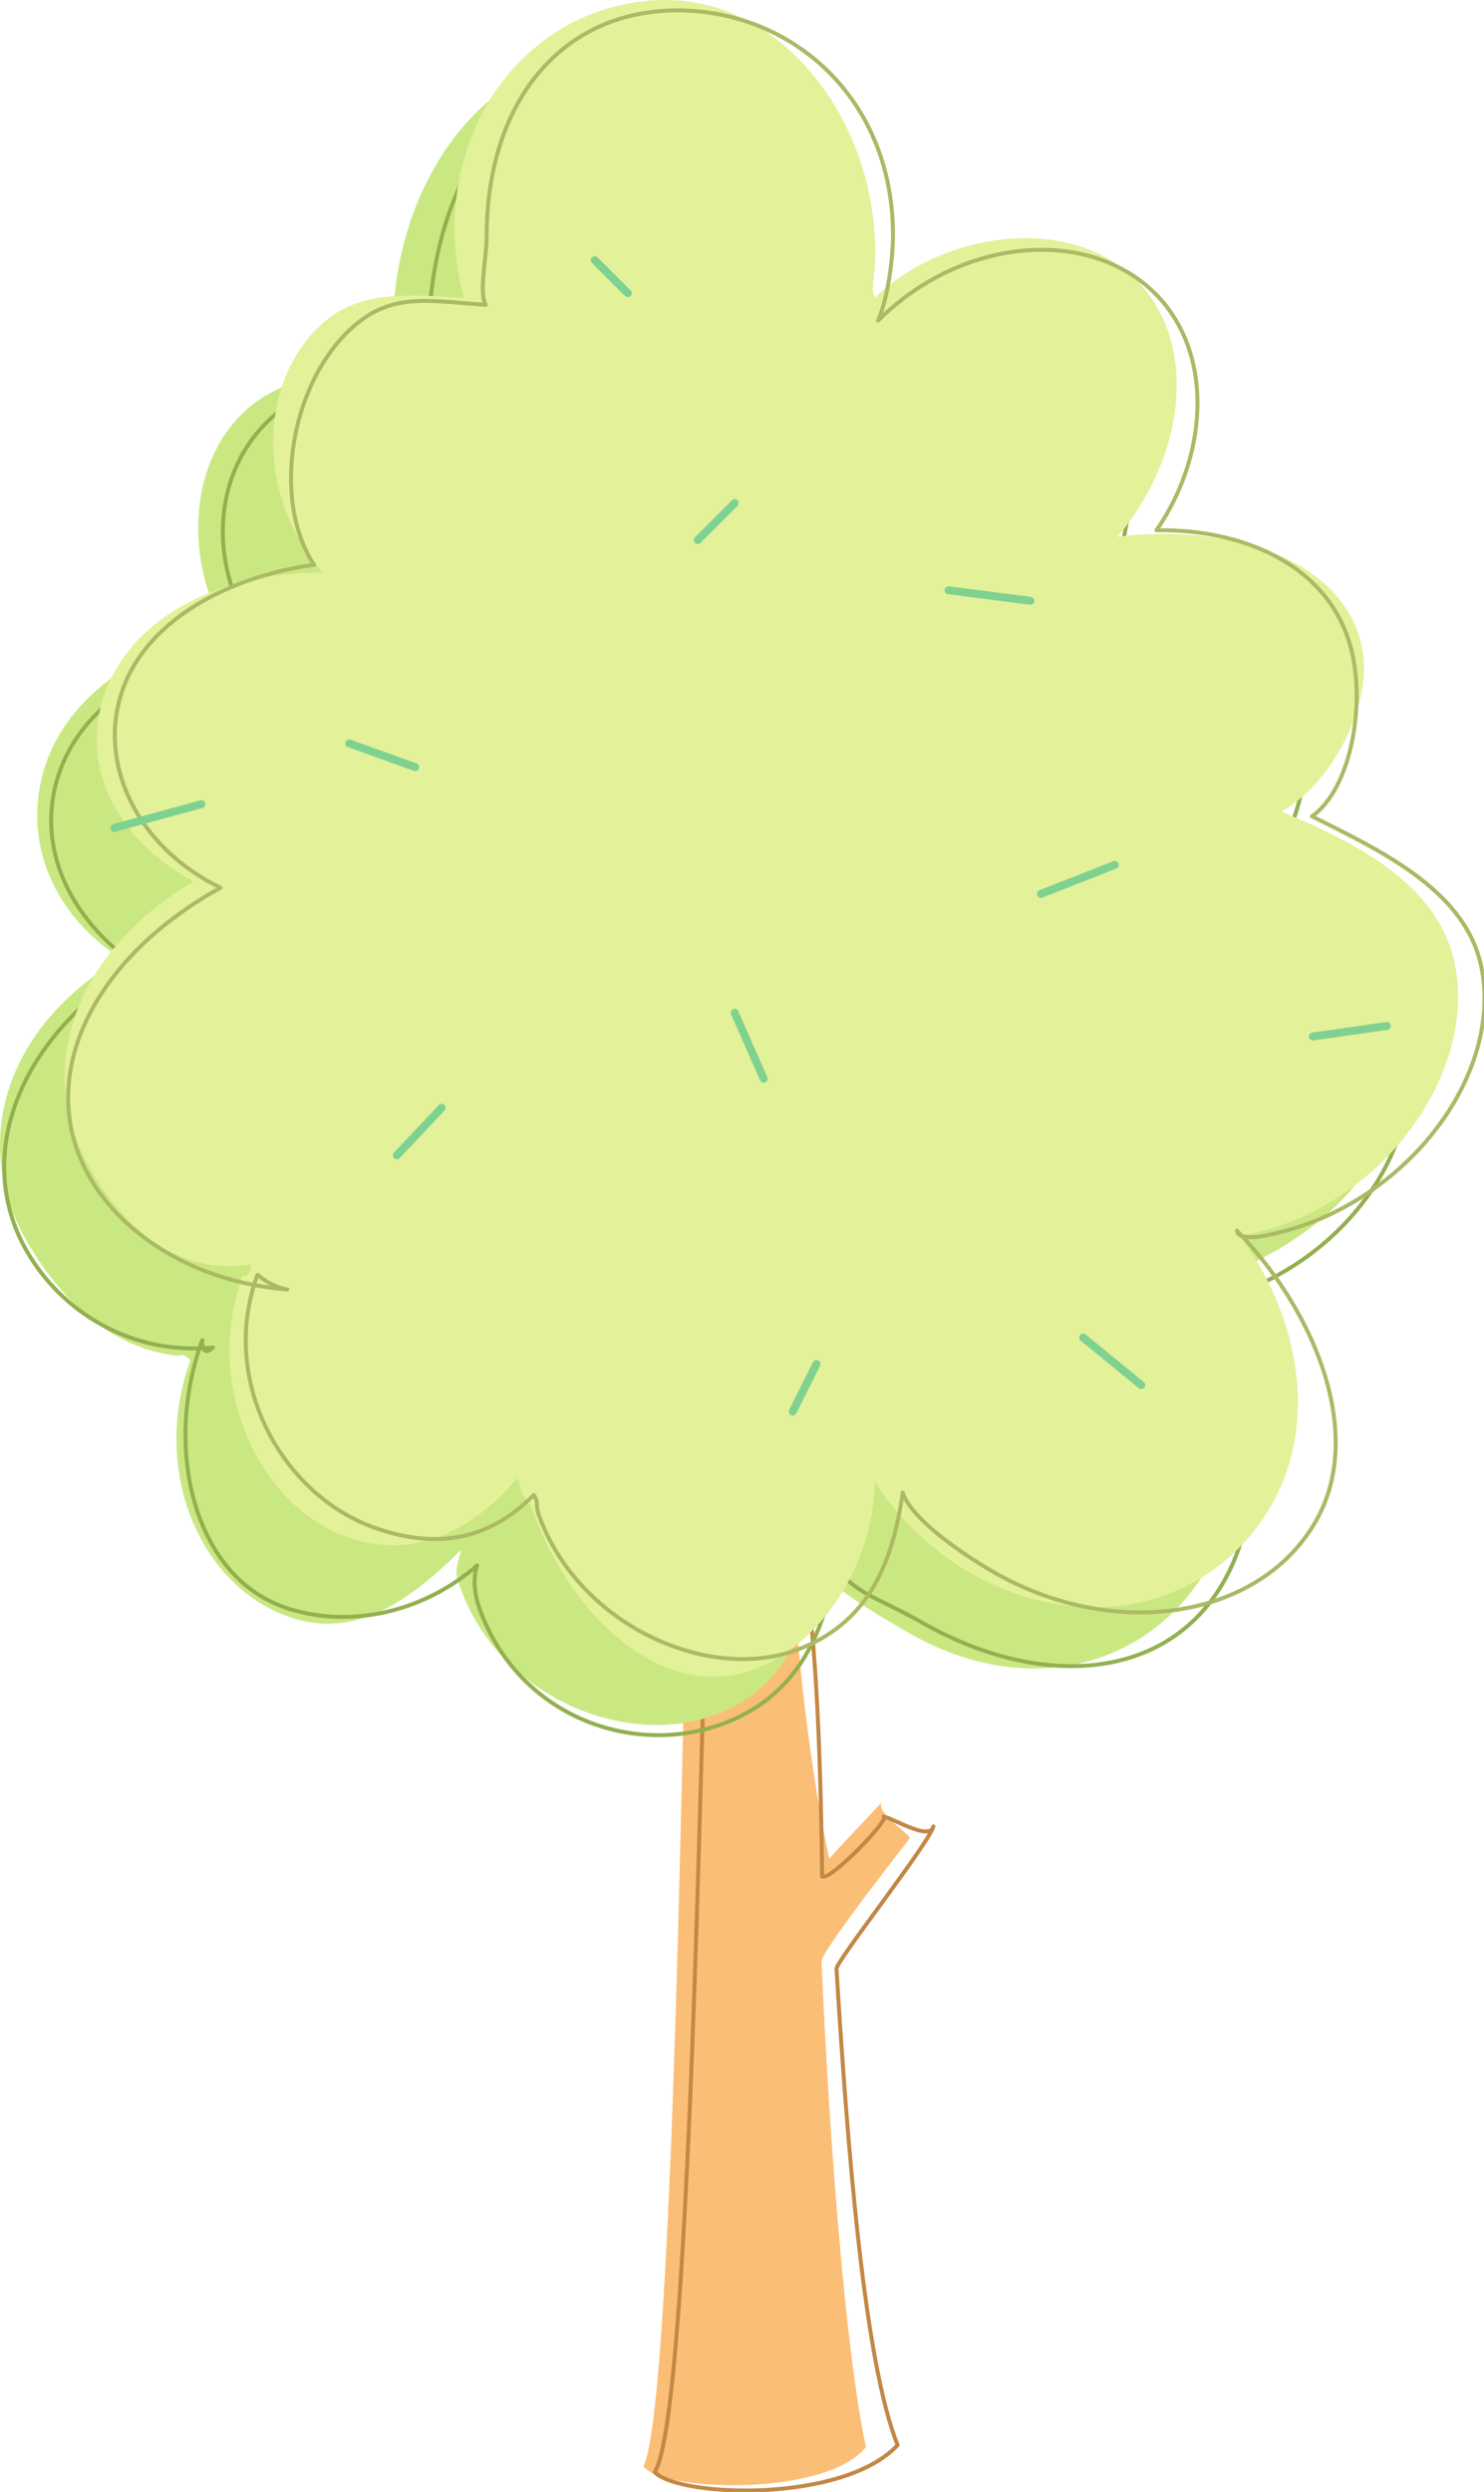 <svg xmlns="http://www.w3.org/2000/svg" width="242.574" height="407.23"><defs><clipPath id="a"><path d="M106 255h47v152.23h-47zm0 0"/></clipPath><clipPath id="b"><path d="M10 1h232.422v271H10Zm0 0"/></clipPath></defs><path fill="#fbbe76" d="M148.71 300.395c.352-.395-5.93-4.38-4.492-5.958-1.437 1.579-11.554 12.118-8.636 9.528-4.407-20.867-5.485-40.738-6.043-45.856-.047-1.406-17.715-1.32-17.106-4.199-.61 2.88-2.012 139.512-7.273 149.117 2.894 4.125 29.691 5.098 36.394-3.136-3.219-14.79-5.949-48.938-7.265-79.274-.77-.879 14.773-20.617 14.421-20.222"/><g clip-path="url(#a)" transform="translate(.152)"><path fill="none" stroke="#c38845" stroke-linecap="round" stroke-linejoin="round" stroke-width=".647" d="M152.414 298.465c-.52 2.512-6.8-1.477-8.152-1.59 1.351.113-8.766 10.656-10.035 9.758-.215-22.559-1.293-42.43-3.09-50.45 1.191 1.497-16.48 1.583-15.465.157-1.016 1.426-2.418 138.058-8.817 147.652 4.032 4.137 30.832 5.11 39.715-4.418-5.398-13.496-8.133-47.644-9.992-77.828-.223-1.035 15.317-20.77 15.836-23.281zm0 0"/></g><path fill="#cae882" d="M227.98 172.207c-2.258-12.812-15.773-21.965-30.664-23.785 8.953-8.055 13.871-17.77 12.203-27.223-2.57-14.586-18.898-23.785-37.777-25.215 12.011-10.789 10.511-30.52-.895-40.09-11.281-9.464-28.172-5.57-37.57 6.778-2.012-3.117-1.582-6.957-1.582-10.39 0-22.423-15.352-42.75-34.035-42.75-18.684 0-33.352 21.05-33.352 43.472 0 3.18-.035 6.055 1.883 8.055-9.582-.84-19.07.14-25.34 5.402-10.602 8.894-10.562 25.996-3.621 36.957-14.898 1.969-28.309 11.473-30.746 25.309-1.902 10.793 3.082 21.27 13.258 27.918-19.008 11.207-24.614 30.16-15.407 46.109 5.551 9.613 13.84 17.773 24.993 18.824.464-.523 1.836.602 1.785.742-6.39 17.559 1.234 36.485 15.867 41.809 10.016 3.644 18.789-1.215 28.441-10.91-1.168 3.75-.925 4.168-.105 6.426 6.394 17.554 26.683 25.996 41.312 20.671 11.536-4.199 15.235-13.28 15.914-25.554 2.184 3.976 9.633 8.398 15.934 12.035 19.418 11.21 39.531 5.598 48.871-10.586 8.113-14.05 3.88-30.68-9.57-44.95.57 2.157.531.177 1.863-.058 22.082-3.894 41.586-20.594 38.34-38.996"/><path fill="none" stroke="#93b04f" stroke-linecap="round" stroke-linejoin="round" stroke-width=".647" d="M229.949 170.824c-2.258-12.812-14.758-19.605-28.14-21.734 7.448-7.746 12.796-18.852 11.132-28.3-2.574-14.59-19.336-22.4-33.856-19.563 7.657-15.055 8.489-36.512-2.921-46.082-11.282-9.465-30.504-3.844-42.57 9.464.66-4.078-.231-10.703-.231-14.136 0-22.422-14.285-39.07-32.973-39.07-18.683 0-30.277 21.128-30.277 43.55 0 3.18-2.852 5.082-3.778 6.652-6.738-.41-15.035.844-21.304 6.106-10.598 8.894-11.758 25.723-1.512 38.648-18.203.004-32.352 9.782-34.793 23.621-1.902 10.79 3.824 20.993 13.652 27.844-18.656 11.004-27.168 30.754-17.96 46.7 5.55 9.617 16.746 16.98 30.39 15.683-2.027 1.824-1.695-1.355-1.75-1.215-6.387 17.559-1.46 38.238 13.172 43.563 10.016 3.644 22.527 1.336 31.762-6.739-.75 2.13-.399 4.891.422 7.149 6.39 17.555 24.941 24.117 39.574 18.789 11.527-4.195 16.86-13.742 18.613-26.863 1.113 4.824 7.48 6.433 13.781 10.07 19.422 11.21 40.211 9.855 49.555-6.328 8.113-14.051 4.277-32.125-6.586-45.442-2.02 1.204.387.286 1.715.051 22.082-3.894 38.129-24.015 34.883-42.418zm0 0"/><path fill="#e3f199" d="M237.914 158.137c-2.258-12.813-14.743-19.86-28.45-25.504 7.77-4.227 14.922-16.934 13.254-26.387-2.57-14.59-21.133-20.793-40.015-18.543 12.015-14.469 13.07-33.617 1.66-43.187-11.278-9.465-30.723-6.153-41.336 4.101-.797-1.023.05-3.699.05-7.133C143.078 19.062 127.555 0 108.872 0 90.187 0 74.28 15.336 74.28 37.758c0 3.18.957 9.34 1.515 10.898-8.222-.398-16.39-1.426-22.66 3.836-10.597 8.895-11.883 28.004-.308 41.11-19.532-.176-34.227 9.543-36.668 23.382-1.903 10.793 4.37 21.051 15.468 27.063-19.93 11.844-26.046 31.082-16.84 47.027 5.551 9.617 14.352 17.492 26.305 15.543-.336 2.477-1.41 1.809-1.46 1.95-6.391 17.558 2.406 37.273 17.038 42.597 10.016 3.649 20.063-.215 27.977-9.762.57 3.606 1.617 3.278 2.437 5.532 6.391 17.558 21.383 31.25 36.016 25.921 11.531-4.195 19.727-17.785 19.918-30.777 2.672 4.7 8.926 11.129 15.227 14.77 19.421 11.207 40.171 5.43 49.511-10.754 8.114-14.051 4.434-32.524-6.574-46.117-1.871 1.476.246 2.25 1.578 2.015 22.078-3.894 38.399-25.453 35.153-43.855"/><g clip-path="url(#b)" transform="translate(.152)"><path fill="none" stroke="#acb965" stroke-linecap="round" stroke-linejoin="round" stroke-width=".647" d="M242.102 158.586c-2.262-12.813-16.098-19.332-27.805-25.191 5.773-4.012 8.492-15.985 6.824-25.434-2.57-14.59-16.7-21.531-32.246-21.313 8.68-12.437 9.754-30.425-1.652-40-11.282-9.46-30.75-7.308-43.856 5.754 1.7-3.832 2.45-10.523 2.45-13.957 0-22.422-16.54-36.746-35.227-36.746-18.684 0-31.195 14.614-31.195 37.035 0 3.18-1.32 9.336-.137 11.086-8.852-.59-14.977-2.058-21.242 3.2-10.602 8.894-13.93 28.453-6.844 39.273-15.043 2.105-29.781 10.164-32.223 24.004-1.902 10.793 4.414 22.71 16.95 28.773-21.364 11.797-30.555 31.438-21.352 47.383 5.555 9.617 17.43 17.09 32.285 18.277-3.238-.66-4.863-2.527-4.914-2.382-6.39 17.558 4.23 35.87 18.86 41.195 10.019 3.645 18.792 2.383 26.34-5.25.937 1.691.07 1.25.89 3.508 6.39 17.554 27.32 27.191 41.953 21.863 11.531-4.195 15.7-13.617 17.453-25.762 1.113 3.852 8.54 9.356 14.84 12.993 19.418 11.21 43.305 7.933 52.648-8.25 8.114-14.051.125-34.098-12.851-47.516.094 1.3 2.738 1.117 4.07.883 22.078-3.895 39.227-25.028 35.98-43.426zm0 0"/></g><path fill="none" stroke="#7fd190" stroke-linecap="round" stroke-linejoin="round" stroke-width="1.295" d="m97.222 42.516 5.395 5.394m11.433 40.348 6.043-6.043M57.09 121.484l10.788 3.883m87.168-28.91 13.375 1.727M120.093 165.5l4.746 10.79m45.309-30.208 12.082-4.746M72.195 181.035l-7.336 7.77M32.925 131.41l-14.242 3.883m114.785 87.602-3.883 7.765m47.469-12.082 9.492 7.766m28.051-56.961 12.082-1.727"/></svg>
